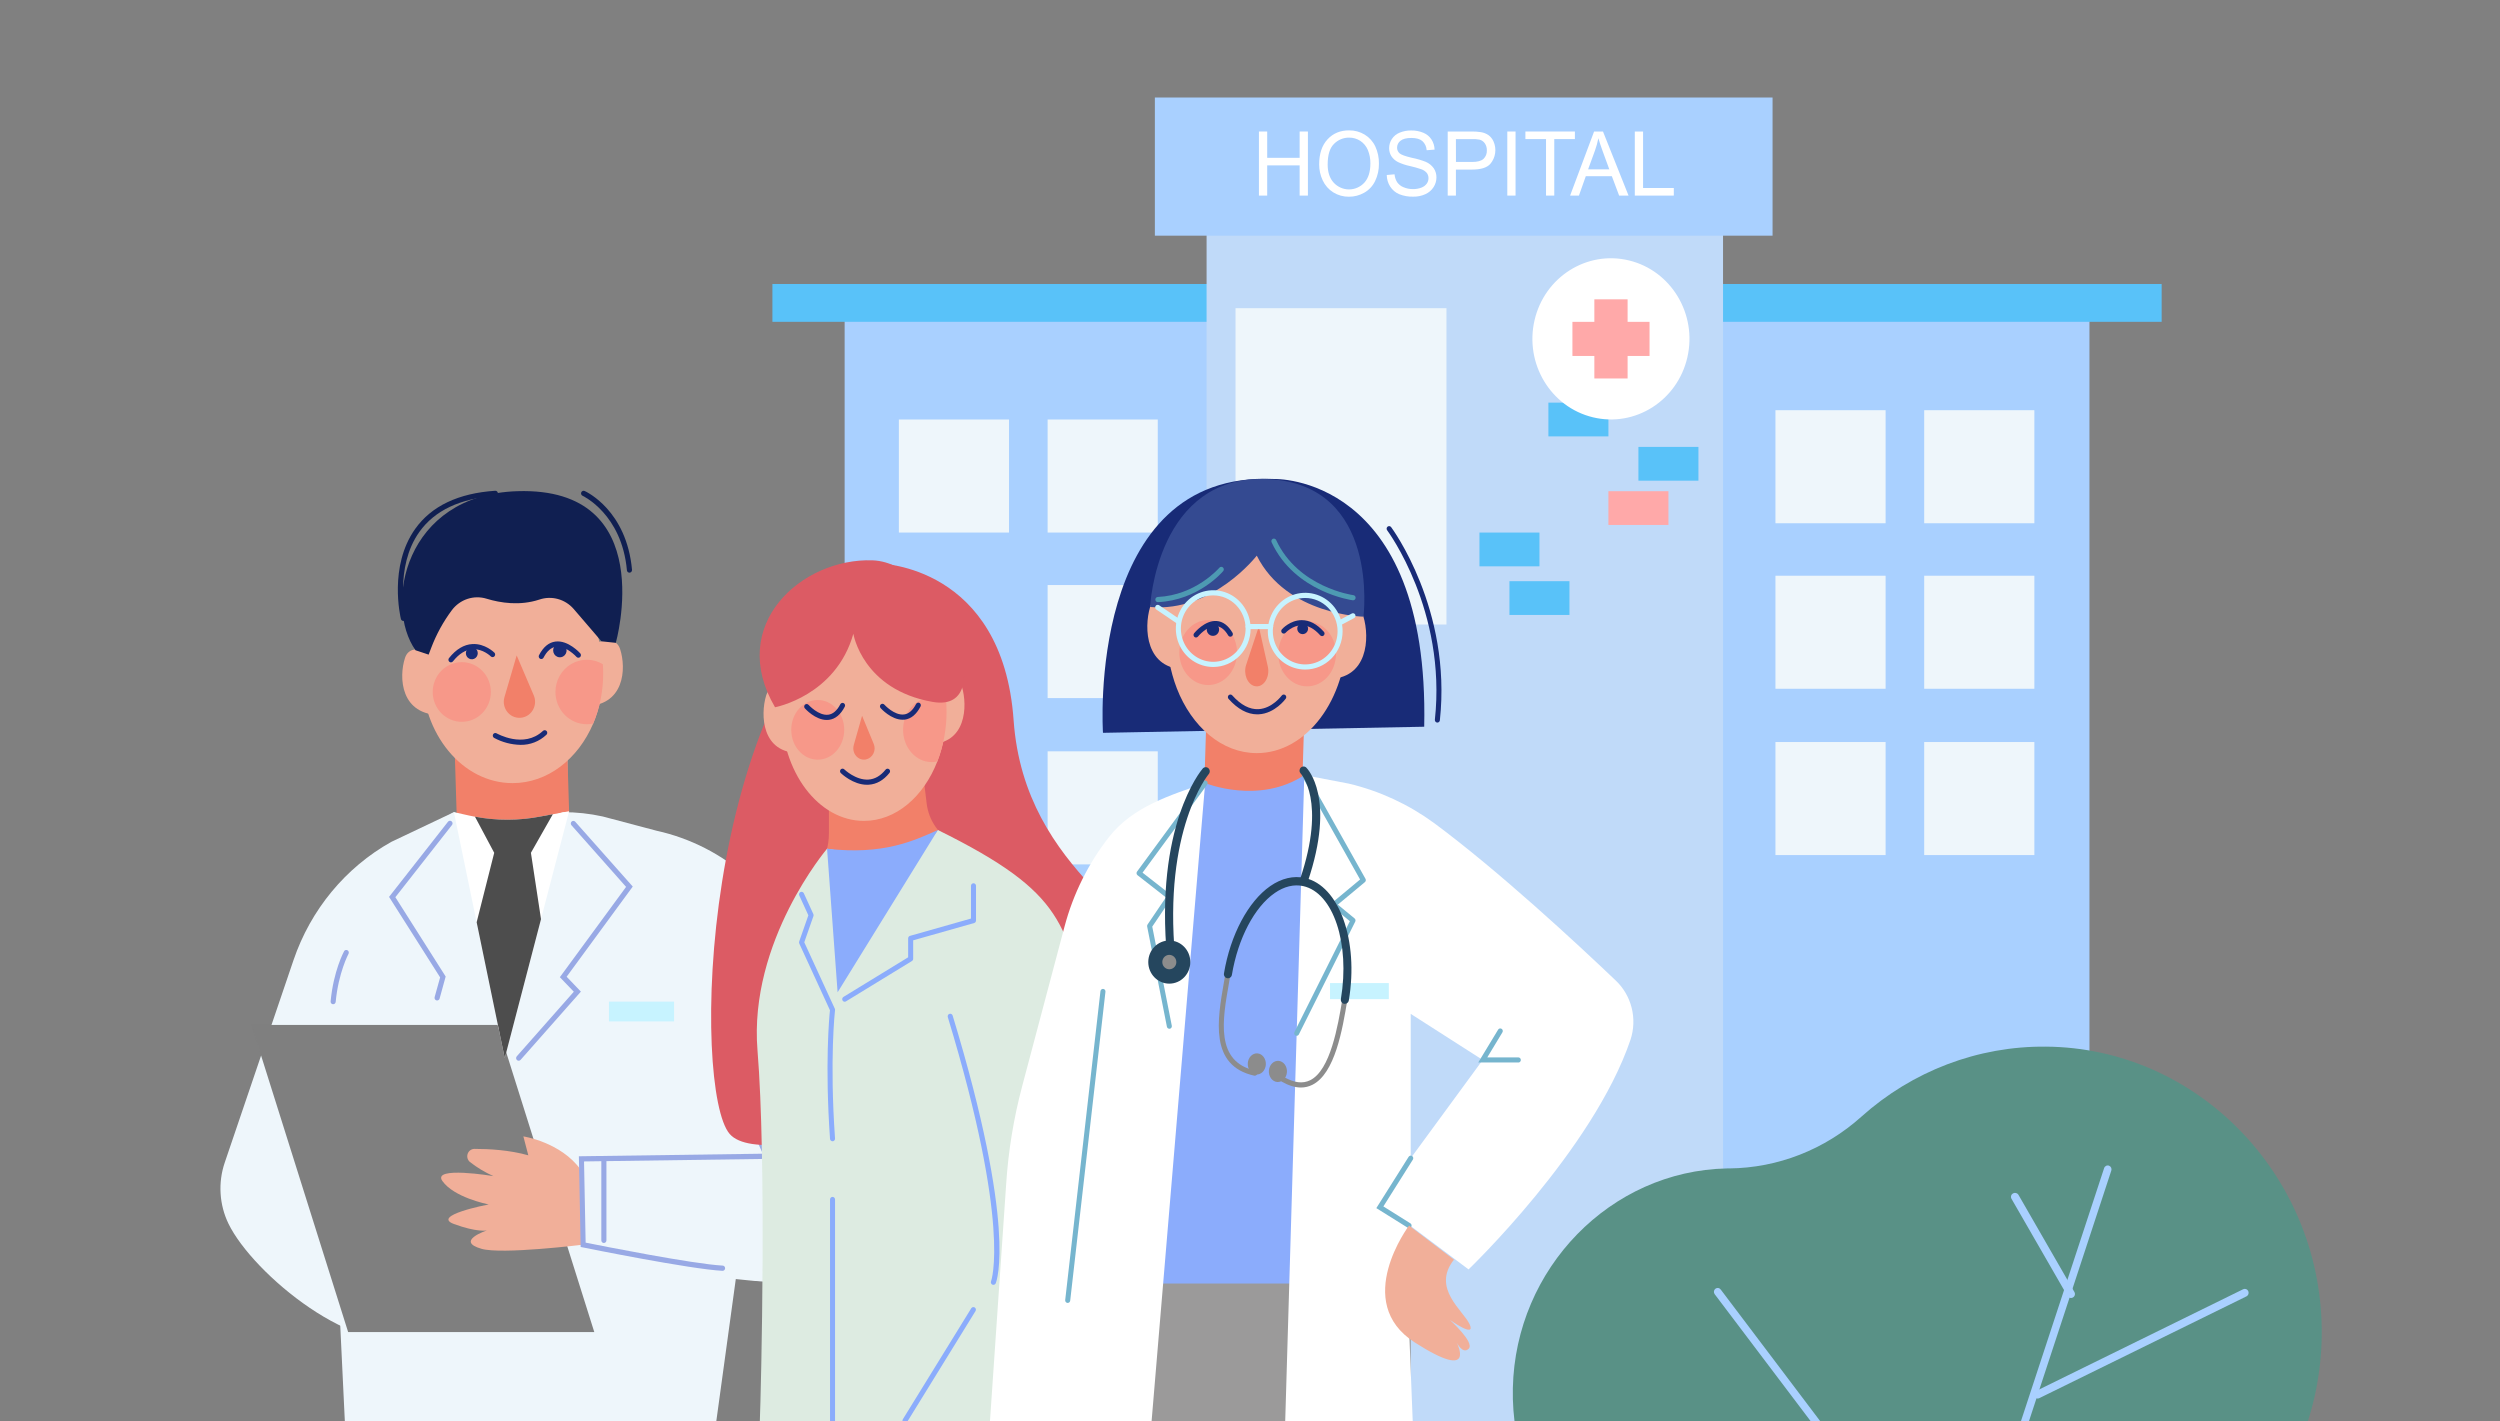 <svg width="547" height="311" viewBox="0 0 547 311" fill="none" xmlns="http://www.w3.org/2000/svg">
<rect x="0" y="0" width="547" height="311" fill="#808080" stroke="none"/>
<g clip-path="url(#clip0_835_145780)">
<path d="M202.929 246.359H247.438V184.572H202.929V246.359Z" fill="#FF7B7B"/>
<path d="M291.821 223.307H315.922V198.572H291.821V223.307Z" fill="#FFD9D9"/>
<path d="M324.367 223.307H348.469V198.572H324.367V223.307Z" fill="#FFD9D9"/>
<path d="M100.024 225.342H124.125V200.607H100.024V225.342Z" fill="#FFD9D9"/>
<path d="M132.563 225.342H156.664V200.607H132.563V225.342Z" fill="#FFD9D9"/>
<path d="M100.024 189.126H124.125V164.391H100.024V189.126Z" fill="#FFD9D9"/>
<path d="M100.024 152.741H124.125V128.007H100.024V152.741Z" fill="#FFD9D9"/>
<path d="M259.173 178.159H272.305V170.771H259.173V178.159Z" fill="#FFA9A9"/>
<path d="M333.589 215.621H309.333C309.257 215.627 309.18 215.616 309.107 215.59C309.035 215.563 308.969 215.522 308.912 215.468C308.856 215.414 308.811 215.349 308.781 215.277C308.75 215.205 308.734 215.127 308.734 215.048C308.734 214.969 308.75 214.891 308.781 214.819C308.811 214.746 308.856 214.681 308.912 214.627C308.969 214.574 309.035 214.532 309.107 214.506C309.18 214.479 309.257 214.469 309.333 214.474H333.589C333.665 214.469 333.742 214.479 333.815 214.506C333.887 214.532 333.953 214.574 334.009 214.627C334.066 214.681 334.11 214.746 334.141 214.819C334.172 214.891 334.187 214.969 334.187 215.048C334.187 215.127 334.172 215.205 334.141 215.277C334.11 215.349 334.066 215.414 334.009 215.468C333.953 215.522 333.887 215.563 333.815 215.59C333.742 215.616 333.665 215.627 333.589 215.621Z" fill="#FFD9D9"/>
<path d="M169 332.209L461.859 332.209V244.204L169 244.204V332.209Z" fill="#A9D0FF"/>
<path d="M184.805 246.359L457.172 246.359V64.782L184.805 64.782V246.359Z" fill="#A9D0FF"/>
<path d="M169.002 70.413L472.969 70.413V62.136L169.002 62.136V70.413Z" fill="#59C2F9"/>
<path d="M264 332H377L377 40H264V332Z" fill="#C0DAF9"/>
<path d="M388.469 187.09H412.57V162.355H388.469V187.09Z" fill="#EEF6FB"/>
<path d="M421.016 187.09H445.117V162.355H421.016V187.09Z" fill="#EEF6FB"/>
<path d="M388.469 150.702H412.57V125.967H388.469V150.702Z" fill="#EEF6FB"/>
<path d="M421.016 150.702H445.117V125.967H421.016V150.702Z" fill="#EEF6FB"/>
<path d="M388.469 114.486H412.57V89.752H388.469V114.486Z" fill="#EEF6FB"/>
<path d="M421.016 114.486H445.117V89.752H421.016V114.486Z" fill="#EEF6FB"/>
<path d="M229.219 189.126H253.32V164.391H229.219V189.126Z" fill="#EEF6FB"/>
<path d="M229.219 152.741H253.32V128.007H229.219V152.741Z" fill="#EEF6FB"/>
<path d="M196.672 116.521H220.773V91.787H196.672V116.521Z" fill="#EEF6FB"/>
<path d="M229.219 116.521H253.32V91.787H229.219V116.521Z" fill="#EEF6FB"/>
<path d="M252.684 51.565L387.836 51.565V21.336L252.684 21.336V51.565Z" fill="#A9D0FF"/>
<path d="M358.486 105.171H371.617V97.783H358.486V105.171Z" fill="#59C2F9"/>
<path d="M351.923 114.862H365.055V107.474H351.923V114.862Z" fill="#FFA9A9"/>
<path d="M338.79 95.482H351.922V88.094H338.79V95.482Z" fill="#59C2F9"/>
<path d="M369.195 78.194C371.374 68.716 365.655 59.219 356.42 56.982C347.185 54.745 337.931 60.615 335.751 70.093C333.572 79.571 339.291 89.067 348.526 91.304C357.761 93.541 367.015 87.671 369.195 78.194Z" fill="white"/>
<path d="M344.047 70.419H348.845V65.494H356.119V70.419H360.92V77.883H356.119V82.811H348.845V77.883H344.047V70.419Z" fill="#FFA9A9"/>
<path d="M323.704 123.913H336.836V116.525H323.704V123.913Z" fill="#59C2F9"/>
<path d="M330.267 134.553H343.398V127.164H330.267V134.553Z" fill="#59C2F9"/>
<path d="M275.453 42.795V28.773H277.262V34.532H284.362V28.773H286.171V42.795H284.362V36.186H277.262V42.795H275.453Z" fill="white"/>
<path d="M288.633 35.957C288.633 33.63 289.242 31.807 290.46 30.49C291.678 29.173 293.254 28.518 295.187 28.525C296.386 28.508 297.566 28.83 298.599 29.454C299.603 30.063 300.408 30.963 300.915 32.041C301.461 33.215 301.733 34.503 301.711 35.804C301.734 37.127 301.446 38.435 300.872 39.62C300.35 40.702 299.515 41.593 298.482 42.17C297.467 42.747 296.325 43.047 295.165 43.043C293.95 43.063 292.754 42.731 291.713 42.086C290.715 41.464 289.915 40.557 289.411 39.475C288.892 38.379 288.626 37.175 288.633 35.957ZM290.492 35.984C290.492 37.674 290.934 39.005 291.82 39.977C292.252 40.441 292.771 40.81 293.346 41.062C293.921 41.315 294.54 41.445 295.165 41.445C295.791 41.445 296.41 41.315 296.985 41.062C297.56 40.81 298.079 40.441 298.511 39.977C299.397 38.996 299.839 37.602 299.839 35.796C299.862 34.767 299.67 33.745 299.276 32.798C298.931 31.984 298.357 31.294 297.627 30.817C296.897 30.347 296.051 30.103 295.189 30.114C294.578 30.105 293.972 30.222 293.405 30.456C292.838 30.689 292.321 31.037 291.886 31.477C290.958 32.38 290.495 33.886 290.497 35.995L290.492 35.984Z" fill="white"/>
<path d="M303.422 38.29L305.127 38.138C305.176 38.752 305.371 39.345 305.692 39.865C306.038 40.357 306.515 40.735 307.065 40.956C307.729 41.242 308.443 41.384 309.163 41.373C309.786 41.384 310.405 41.277 310.99 41.056C311.457 40.892 311.867 40.59 312.169 40.19C312.42 39.843 312.555 39.422 312.554 38.991C312.562 38.574 312.431 38.167 312.182 37.838C311.852 37.457 311.427 37.174 310.953 37.02C310.154 36.749 309.342 36.521 308.52 36.336C307.611 36.147 306.726 35.854 305.881 35.461C305.291 35.166 304.788 34.715 304.423 34.156C304.103 33.634 303.936 33.029 303.942 32.412C303.942 31.704 304.147 31.012 304.532 30.425C304.949 29.789 305.547 29.3 306.245 29.024C307.041 28.697 307.893 28.535 308.751 28.547C309.668 28.528 310.58 28.699 311.431 29.049C312.158 29.344 312.78 29.859 313.215 30.526C313.634 31.185 313.867 31.95 313.887 32.736L312.153 32.87C312.134 32.487 312.041 32.112 311.878 31.767C311.716 31.422 311.488 31.114 311.208 30.861C310.677 30.409 309.88 30.183 308.818 30.183C307.726 30.183 306.929 30.388 306.428 30.798C306.198 30.969 306.01 31.192 305.88 31.451C305.75 31.709 305.681 31.995 305.679 32.286C305.672 32.521 305.717 32.754 305.809 32.969C305.9 33.184 306.038 33.375 306.21 33.529C306.564 33.856 307.472 34.19 308.935 34.529C309.967 34.733 310.98 35.028 311.962 35.412C312.667 35.712 313.276 36.208 313.723 36.843C314.106 37.432 314.305 38.127 314.293 38.835C314.291 39.586 314.073 40.32 313.667 40.945C313.228 41.626 312.605 42.161 311.874 42.484C311.045 42.861 310.146 43.047 309.24 43.029C308.179 43.064 307.123 42.879 306.133 42.484C305.329 42.142 304.644 41.56 304.165 40.814C303.689 40.062 303.431 39.187 303.422 38.29Z" fill="white"/>
<path d="M316.758 42.795V28.773H321.909C322.605 28.758 323.301 28.804 323.989 28.91C324.591 28.997 325.167 29.22 325.675 29.564C326.15 29.912 326.528 30.382 326.772 30.926C327.136 31.73 327.264 32.625 327.14 33.502C327.017 34.379 326.647 35.2 326.076 35.864C325.338 36.691 324.002 37.104 322.069 37.104H318.553V42.803L316.758 42.795ZM318.564 35.437H322.098C323.264 35.437 324.095 35.213 324.586 34.766C324.836 34.527 325.032 34.234 325.159 33.909C325.286 33.583 325.342 33.233 325.322 32.883C325.337 32.346 325.186 31.818 324.889 31.376C324.614 30.974 324.21 30.684 323.747 30.558C323.191 30.455 322.626 30.414 322.061 30.436H318.553L318.564 35.437Z" fill="white"/>
<path d="M329.797 42.795V28.773H331.603V42.795H329.797Z" fill="white"/>
<path d="M338.272 42.795V30.43H333.758V28.773H344.587V30.43H340.073V42.795H338.272Z" fill="white"/>
<path d="M343.539 42.795L348.786 28.773H350.733L356.325 42.795H354.265L352.671 38.549H346.973L345.472 42.795H343.539ZM347.48 37.047H352.114L350.69 33.156C350.258 31.975 349.935 31.005 349.721 30.248C349.544 31.159 349.298 32.055 348.985 32.927L347.48 37.047Z" fill="white"/>
<path d="M357.695 42.795V28.773H359.504V41.135H366.23V42.79L357.695 42.795Z" fill="white"/>
<path d="M377.847 255.652H378.362C388.99 255.543 399.231 251.538 407.241 244.358C418.432 234.319 432.822 228.855 447.677 229.003C480.578 229.274 507.534 256.803 507.994 290.608C508.113 299.54 506.369 308.394 502.879 316.575C499.388 324.755 494.233 332.073 487.76 338.034C481.286 343.996 473.645 348.463 465.351 351.136C457.057 353.808 448.301 354.624 439.674 353.527V354H378.865C372.487 354.002 366.172 352.693 360.293 350.151C354.414 347.609 349.089 343.885 344.63 339.197C340.172 334.51 336.671 328.954 334.332 322.856C331.994 316.758 330.865 310.241 331.013 303.688C331.583 277.52 352.381 256.177 377.847 255.652Z" fill="#599186"/>
<path d="M429.467 355L375.172 283.169C375.038 282.991 374.979 282.766 375.007 282.543C375.035 282.321 375.148 282.118 375.322 281.981C375.496 281.844 375.716 281.783 375.933 281.812C376.151 281.84 376.348 281.956 376.483 282.134L428.873 351.456L460.383 255.58C460.453 255.366 460.603 255.19 460.8 255.089C460.997 254.989 461.225 254.972 461.434 255.044C461.642 255.116 461.815 255.269 461.913 255.471C462.011 255.672 462.027 255.906 461.957 256.119L429.467 355Z" fill="#A9D0FF"/>
<path d="M445.832 306C445.675 306.001 445.52 305.955 445.387 305.868C445.254 305.781 445.147 305.656 445.081 305.508C444.986 305.301 444.974 305.063 445.048 304.847C445.123 304.631 445.276 304.454 445.476 304.356L490.83 282.073C491.029 281.983 491.253 281.976 491.457 282.055C491.66 282.133 491.826 282.291 491.919 282.494C492.012 282.697 492.025 282.93 491.956 283.143C491.886 283.356 491.739 283.532 491.546 283.635L446.192 305.918C446.08 305.973 445.957 306.001 445.832 306Z" fill="#A9D0FF"/>
<path d="M453.122 284C452.967 284 452.814 283.959 452.68 283.882C452.546 283.805 452.435 283.693 452.359 283.56L440.103 262.275C439.995 262.075 439.971 261.842 440.035 261.625C440.099 261.408 440.247 261.224 440.446 261.113C440.646 261.001 440.881 260.971 441.103 261.028C441.325 261.086 441.515 261.226 441.634 261.42L453.886 282.705C453.961 282.836 454.001 282.986 454 283.137C453.999 283.289 453.958 283.437 453.881 283.568C453.804 283.699 453.693 283.808 453.56 283.884C453.427 283.959 453.276 284 453.122 284Z" fill="#A9D0FF"/>
<path d="M270.334 136.646H316.484V67.431H270.334V136.646Z" fill="#EEF6FB"/>
<path d="M99.316 177.696L85.596 184.212C75.586 189.823 67.965 199.05 64.211 210.103L49.178 254.358C48.437 256.534 48.127 258.839 48.267 261.139C48.407 263.439 48.994 265.687 49.993 267.75C55.304 278.682 78.195 297.701 91.655 292.39L99.316 177.696Z" fill="#EEF6FB"/>
<path d="M123.626 148.511L124.609 180.367C124.609 180.367 114.916 188.894 100.069 183.092L99.312 158.477L123.626 148.511Z" fill="#F28069"/>
<path d="M131.88 178.647L143.635 181.759C151.035 183.389 157.915 186.907 163.639 191.989C169.362 197.071 173.745 203.552 176.38 210.833C184.081 232.212 199.935 261.866 198.169 275.117C197.207 279.068 182.767 282.379 160.992 279.859L156.544 312.289H75.514L71.894 236.799C71.268 227.996 72.463 217.954 75.793 208.372C80.004 196.261 87.631 184.891 99.31 177.704L110.428 181.986L123.233 177.704C126.14 177.702 129.038 178.018 131.88 178.647Z" fill="#EEF6FB"/>
<path d="M72.894 219.725H72.841C72.768 219.719 72.696 219.697 72.631 219.662C72.566 219.626 72.509 219.578 72.462 219.52C72.415 219.461 72.38 219.394 72.359 219.322C72.338 219.25 72.331 219.174 72.339 219.099C72.955 212.479 75.21 208.266 75.305 208.088C75.385 207.974 75.502 207.894 75.635 207.862C75.769 207.831 75.909 207.85 76.029 207.917C76.149 207.984 76.241 208.094 76.288 208.226C76.334 208.358 76.332 208.503 76.282 208.633C76.261 208.674 74.046 212.828 73.452 219.194C73.441 219.338 73.378 219.473 73.274 219.572C73.171 219.67 73.035 219.725 72.894 219.725Z" fill="#98A9E5"/>
<path d="M76.172 291.452H130.028L108.872 224.252H55.016L76.172 291.452Z" fill="#7F7F7F"/>
<path d="M127.041 255.917L127.412 272.351C127.412 272.351 109.838 274.517 105.372 273.245C99.453 271.56 106.516 269.222 106.516 269.222C106.516 269.222 104.392 269.68 99.309 267.808C94.333 265.965 106.498 263.611 106.92 263.535C106.389 263.412 99.365 261.981 96.805 258.425C94.383 255.062 107.958 257.334 107.958 257.334C106.134 256.521 104.412 255.486 102.828 254.252C102.573 254.044 102.387 253.759 102.297 253.437C102.206 253.116 102.216 252.774 102.323 252.458C102.431 252.142 102.632 251.868 102.898 251.675C103.164 251.481 103.482 251.377 103.808 251.377C107.037 251.377 111.479 251.622 115.595 252.783L114.512 248.644C114.512 248.644 122.72 249.892 127.041 255.917Z" fill="#F1AF99"/>
<path d="M158.137 278.06H158.108C151.026 277.695 128.449 273.122 127.49 272.926L127.049 272.838L126.656 252.993L166.895 252.429L156.847 229.869C156.796 229.732 156.798 229.581 156.852 229.446C156.906 229.311 157.008 229.203 157.138 229.142C157.267 229.081 157.414 229.073 157.549 229.12C157.684 229.166 157.796 229.264 157.864 229.392L168.616 253.552L127.787 254.124L128.138 271.89C131.396 272.544 151.69 276.58 158.145 276.913C158.287 276.926 158.419 276.993 158.513 277.102C158.608 277.211 158.659 277.353 158.656 277.499C158.652 277.645 158.595 277.784 158.495 277.889C158.395 277.993 158.261 278.054 158.119 278.06H158.137Z" fill="#98A9E5"/>
<path d="M132.128 271.966C132.055 271.966 131.982 271.951 131.914 271.922C131.846 271.893 131.785 271.851 131.733 271.797C131.681 271.744 131.64 271.681 131.612 271.611C131.584 271.541 131.57 271.466 131.57 271.391V253.489C131.58 253.343 131.643 253.207 131.747 253.108C131.851 253.008 131.987 252.953 132.129 252.953C132.271 252.953 132.408 253.008 132.512 253.108C132.615 253.207 132.679 253.343 132.688 253.489V271.399C132.687 271.55 132.627 271.695 132.522 271.801C132.417 271.907 132.275 271.967 132.128 271.966Z" fill="#98A9E5"/>
<path d="M124.524 177.497L118.371 201.109L110.436 231.523L104.289 201.788L99.312 177.696L102.65 178.443C103.075 178.538 103.498 178.625 103.92 178.702C108.661 179.595 113.523 179.582 118.259 178.663L120.96 178.162L124.524 177.497Z" fill="white"/>
<path d="M116.164 186.594L118.373 201.109L110.438 231.523L104.291 201.788L108.133 186.594L103.922 178.691C108.663 179.585 113.525 179.572 118.262 178.653L120.962 178.151L116.164 186.594Z" fill="#4D4D4D"/>
<path d="M113.485 232.087C113.346 232.087 113.212 232.035 113.108 231.94C113.052 231.889 113.008 231.828 112.976 231.759C112.944 231.69 112.926 231.616 112.922 231.539C112.919 231.463 112.93 231.387 112.956 231.316C112.981 231.244 113.02 231.179 113.07 231.123L125.551 216.989L122.497 213.809L136.986 194.051L125.036 180.566C124.987 180.51 124.949 180.445 124.924 180.374C124.899 180.304 124.888 180.229 124.891 180.153C124.898 180.002 124.964 179.859 125.073 179.757C125.183 179.654 125.327 179.601 125.475 179.608C125.623 179.615 125.762 179.682 125.862 179.795L138.446 193.98L123.982 213.708L127.099 216.962L113.899 231.905C113.846 231.963 113.782 232.01 113.711 232.041C113.639 232.072 113.562 232.088 113.485 232.087Z" fill="#98A9E5"/>
<path d="M95.635 218.902C95.583 218.902 95.532 218.894 95.481 218.88C95.339 218.838 95.219 218.74 95.146 218.608C95.074 218.475 95.056 218.318 95.096 218.172L96.299 213.852L85.125 196.239L97.999 179.822C98.043 179.757 98.099 179.702 98.165 179.661C98.23 179.62 98.303 179.593 98.379 179.582C98.455 179.571 98.532 179.576 98.606 179.597C98.68 179.618 98.749 179.654 98.809 179.703C98.869 179.753 98.918 179.814 98.954 179.884C98.99 179.954 99.011 180.03 99.017 180.109C99.022 180.187 99.012 180.266 98.987 180.341C98.962 180.415 98.922 180.483 98.87 180.541L86.506 196.31L97.513 213.664L96.185 218.485C96.152 218.607 96.079 218.715 95.98 218.79C95.88 218.866 95.759 218.905 95.635 218.902Z" fill="#98A9E5"/>
<path d="M133.243 223.483H147.492V219.153H133.243V223.483Z" fill="#C7F3FF"/>
<path d="M96.612 143.938C96.612 143.938 90.013 139.736 88.621 143.938C87.23 148.14 87.559 156.559 96.612 156.455V143.938Z" fill="#F1AF99"/>
<path d="M127.68 142.003C127.68 142.003 134.281 137.801 135.673 142.003C137.064 146.206 136.735 154.624 127.68 154.523V142.003Z" fill="#F1AF99"/>
<path d="M92.312 147.328C92.312 160.595 101.195 171.346 112.149 171.346C119.834 171.346 126.489 166.059 129.79 158.322C131.252 154.852 132 151.109 131.986 147.328C131.986 146.658 131.959 145.993 131.914 145.336C131.083 133.002 122.556 123.311 112.149 123.311C101.19 123.311 92.312 134.067 92.312 147.328Z" fill="#F1AF99"/>
<path d="M113.048 143.404L116.787 152.142C116.994 152.626 117.092 153.153 117.073 153.682C117.053 154.211 116.918 154.729 116.676 155.197C116.434 155.664 116.092 156.07 115.676 156.383C115.26 156.696 114.78 156.908 114.273 157.003C113.696 157.114 113.101 157.071 112.546 156.877C111.991 156.684 111.493 156.347 111.101 155.899C110.709 155.451 110.436 154.907 110.309 154.32C110.181 153.733 110.203 153.121 110.372 152.545L113.048 143.404Z" fill="#F28069"/>
<path d="M118.433 144.197C118.337 144.197 118.242 144.171 118.159 144.122C118.075 144.073 118.005 144.003 117.955 143.919C117.906 143.834 117.878 143.738 117.875 143.639C117.872 143.54 117.894 143.443 117.939 143.355C118.866 141.565 120.064 140.562 121.524 140.374C124.31 140.011 126.878 142.856 126.986 142.979C127.076 143.093 127.119 143.238 127.108 143.383C127.097 143.529 127.033 143.665 126.927 143.764C126.822 143.863 126.684 143.916 126.542 143.914C126.399 143.912 126.263 143.855 126.161 143.753C126.139 143.728 123.871 141.224 121.662 141.513C120.6 141.652 119.673 142.453 118.927 143.892C118.879 143.984 118.808 144.061 118.721 144.114C118.634 144.168 118.535 144.197 118.433 144.197Z" fill="#182B77"/>
<path d="M98.675 144.928C98.57 144.927 98.466 144.896 98.377 144.838C98.288 144.78 98.216 144.697 98.171 144.599C98.126 144.501 98.109 144.392 98.121 144.284C98.134 144.176 98.176 144.074 98.243 143.99C99.785 142.053 101.509 141.02 103.365 140.919C106.124 140.763 108.121 142.753 108.203 142.826C108.296 142.936 108.345 143.077 108.341 143.222C108.337 143.366 108.279 143.504 108.18 143.607C108.081 143.711 107.948 143.772 107.807 143.779C107.666 143.785 107.528 143.737 107.42 143.644C107.401 143.625 105.675 141.916 103.413 142.05C101.889 142.137 100.441 143.031 99.108 144.704C99.057 144.772 98.992 144.828 98.917 144.867C98.842 144.905 98.759 144.926 98.675 144.928Z" fill="#182B77"/>
<path d="M121.031 142.309C121.031 142.607 121.118 142.899 121.279 143.147C121.441 143.396 121.671 143.589 121.939 143.704C122.208 143.818 122.504 143.848 122.789 143.789C123.075 143.731 123.337 143.587 123.543 143.376C123.748 143.165 123.889 142.896 123.945 142.603C124.002 142.31 123.973 142.007 123.862 141.731C123.75 141.455 123.562 141.219 123.32 141.053C123.078 140.887 122.793 140.799 122.502 140.799C122.309 140.799 122.118 140.838 121.939 140.914C121.761 140.99 121.599 141.101 121.462 141.241C121.326 141.381 121.217 141.548 121.143 141.731C121.069 141.914 121.031 142.11 121.031 142.309Z" fill="#182B77"/>
<path d="M102.318 143.862C102.5 144.048 102.731 144.175 102.983 144.226C103.235 144.277 103.496 144.251 103.733 144.15C103.971 144.049 104.173 143.878 104.316 143.659C104.458 143.44 104.535 143.182 104.535 142.919C104.535 142.655 104.458 142.398 104.316 142.178C104.173 141.959 103.971 141.788 103.733 141.688C103.496 141.587 103.235 141.56 102.983 141.611C102.731 141.663 102.5 141.789 102.318 141.976C102.198 142.099 102.102 142.246 102.037 142.408C101.971 142.57 101.938 142.743 101.938 142.919C101.938 143.094 101.971 143.267 102.037 143.429C102.102 143.591 102.198 143.738 102.318 143.862Z" fill="#182B77"/>
<path d="M121.531 151.406C121.531 152.332 121.708 153.25 122.053 154.107C122.398 154.963 122.904 155.742 123.542 156.397C124.18 157.053 124.938 157.573 125.772 157.928C126.606 158.283 127.501 158.466 128.404 158.467C128.867 158.469 129.329 158.42 129.782 158.322C131.244 154.852 131.992 151.109 131.978 147.329C131.978 146.658 131.951 145.993 131.906 145.336C130.863 144.702 129.674 144.362 128.461 144.352C127.248 144.341 126.054 144.661 125 145.277C123.947 145.894 123.071 146.785 122.461 147.862C121.852 148.938 121.531 150.161 121.531 151.406Z" fill="#F79889"/>
<path d="M106.918 153.905C108.263 150.574 106.721 146.754 103.475 145.374C100.228 143.994 96.506 145.576 95.161 148.908C93.817 152.239 95.358 156.059 98.605 157.439C101.851 158.819 105.573 157.237 106.918 153.905Z" fill="#F79889"/>
<path d="M113.882 162.977C111.866 162.932 109.887 162.409 108.101 161.448C107.973 161.373 107.879 161.248 107.84 161.101C107.801 160.954 107.821 160.798 107.894 160.666C107.968 160.534 108.089 160.438 108.232 160.398C108.375 160.358 108.528 160.378 108.656 160.453C108.715 160.486 114.607 163.863 118.792 159.925C118.846 159.871 118.91 159.829 118.98 159.802C119.049 159.774 119.124 159.761 119.199 159.763C119.274 159.765 119.347 159.783 119.415 159.815C119.484 159.847 119.545 159.893 119.595 159.949C119.646 160.006 119.685 160.072 119.71 160.145C119.735 160.217 119.746 160.294 119.742 160.371C119.737 160.448 119.718 160.523 119.685 160.592C119.652 160.661 119.606 160.722 119.549 160.772C118.006 162.227 115.977 163.017 113.882 162.977Z" fill="#182B77"/>
<path d="M93.785 143.233L94.342 141.766C95.465 138.805 96.99 136.021 98.873 133.498C99.745 132.339 100.941 131.479 102.301 131.034C103.661 130.588 105.12 130.578 106.486 131.004C109.516 131.928 113.757 132.59 118.021 131.184C119.329 130.74 120.734 130.697 122.065 131.061C123.396 131.425 124.594 132.18 125.513 133.233L131.599 140.319L134.74 140.652C134.74 140.652 144.425 106.479 113.194 107.471C88.373 108.259 84.015 132.563 90.917 142.276L93.785 143.233Z" fill="#101F51"/>
<path d="M88.25 135.865C88.127 135.864 88.008 135.82 87.912 135.741C87.816 135.662 87.748 135.552 87.719 135.429C87.605 134.966 85.011 123.923 90.845 115.715C94.393 110.728 100.282 107.92 108.35 107.378C108.423 107.373 108.497 107.383 108.566 107.408C108.635 107.432 108.7 107.47 108.755 107.52C108.81 107.569 108.855 107.63 108.887 107.697C108.92 107.765 108.939 107.838 108.943 107.914C108.948 107.989 108.938 108.064 108.915 108.135C108.891 108.207 108.854 108.273 108.805 108.329C108.757 108.386 108.698 108.432 108.632 108.465C108.566 108.498 108.495 108.518 108.422 108.523C100.702 109.043 95.091 111.69 91.75 116.393C86.219 124.171 88.776 135.045 88.803 135.154C88.821 135.227 88.824 135.303 88.814 135.378C88.803 135.452 88.778 135.524 88.74 135.588C88.702 135.653 88.653 135.709 88.594 135.754C88.535 135.799 88.468 135.831 88.397 135.849C88.349 135.861 88.3 135.866 88.25 135.865Z" fill="#101F51"/>
<path d="M137.727 125.302C137.588 125.302 137.453 125.249 137.35 125.153C137.247 125.057 137.182 124.924 137.169 124.782C136.062 112.494 127.554 108.515 127.469 108.477C127.333 108.416 127.226 108.302 127.172 108.161C127.117 108.019 127.12 107.861 127.179 107.722C127.238 107.582 127.349 107.473 127.487 107.417C127.625 107.361 127.779 107.364 127.915 107.425C128.289 107.594 137.111 111.687 138.285 124.676C138.298 124.827 138.252 124.978 138.157 125.095C138.062 125.212 137.925 125.286 137.777 125.3L137.727 125.302Z" fill="#101F51"/>
<path d="M192.426 123.305C192.426 123.305 219.374 123.626 221.777 157.572C224.18 191.518 253.909 201.515 255.319 215.572C256.729 229.629 245.361 228.206 245.361 228.206C245.361 228.206 241.407 242.835 230.968 239.734C220.529 236.633 167.767 257.487 159.646 248.098C151.526 238.709 152.469 151.727 192.426 123.305Z" fill="#DC5B64"/>
<path d="M181.371 172.549V182.319C181.37 185.137 180.543 187.891 179 190.222L175.383 195.673C175.383 195.673 194.686 193.321 213.006 186.453L208.98 184.545C207.303 183.751 205.851 182.531 204.761 181C203.672 179.469 202.98 177.678 202.753 175.797L200.716 158.9L181.371 172.549Z" fill="#F28069"/>
<path d="M174.904 152.212C174.904 152.212 168.892 148.01 167.623 152.212C166.353 156.415 166.651 164.833 174.904 164.732V152.212Z" fill="#F1AF99"/>
<path d="M203.188 150.277C203.188 150.277 209.2 146.075 210.469 150.277C211.738 154.479 211.441 162.898 203.188 162.797V150.277Z" fill="#F1AF99"/>
<path d="M170.969 155.597C170.969 168.861 179.063 179.612 189.026 179.612C196.026 179.612 202.096 174.325 205.095 166.588C206.437 163.088 207.12 159.358 207.107 155.597C207.107 154.924 207.084 154.262 207.044 153.602C206.284 141.267 198.517 131.579 189.037 131.579C179.063 131.587 170.969 142.339 170.969 155.597Z" fill="#F1AF99"/>
<path d="M188.623 156.61L191.165 162.753C191.309 163.09 191.377 163.456 191.366 163.823C191.355 164.191 191.265 164.552 191.101 164.879C190.937 165.206 190.704 165.492 190.42 165.715C190.135 165.939 189.805 166.094 189.455 166.171C187.747 166.503 186.313 164.808 186.799 163.037L188.623 156.61Z" fill="#F28069"/>
<path d="M197.594 159.685C197.594 163.587 200.395 166.746 203.853 166.746C204.275 166.748 204.695 166.699 205.106 166.602C206.446 163.096 207.126 159.362 207.108 155.597C207.108 154.924 207.084 154.262 207.045 153.602C206.099 152.962 204.991 152.62 203.858 152.618C200.395 152.626 197.594 155.785 197.594 159.685Z" fill="#F79889"/>
<path d="M178.919 166.215C182.119 166.215 184.714 163.291 184.714 159.685C184.714 156.079 182.119 153.155 178.919 153.155C175.719 153.155 173.125 156.079 173.125 159.685C173.125 163.291 175.719 166.215 178.919 166.215Z" fill="#F79889"/>
<path d="M166.216 312.096C166.216 312.096 171.713 326.336 193.39 332.144C193.39 332.144 190.506 344.372 208.959 328.677C209.334 328.74 209.719 328.8 210.106 328.851C210.802 328.94 211.522 329.007 212.265 329.05C212.265 329.05 240.044 299.219 242.323 291.003C244.601 282.786 245.913 249.273 238.794 223.863C232.76 202.333 233.732 195.686 205.21 181.604C205.21 181.604 203.117 185.087 198.016 186.186C193.35 187.189 193.35 188.055 180.962 185.701C180.962 185.701 163.786 205.917 165.741 229.831C167.695 253.745 166.596 302.051 166.216 312.096Z" fill="#DDEBE1"/>
<path d="M217.351 281.123C217.26 281.123 217.171 281.1 217.092 281.056C217.012 281.012 216.944 280.949 216.894 280.872C216.844 280.795 216.813 280.707 216.804 280.614C216.796 280.522 216.809 280.429 216.843 280.344C216.891 280.218 221.259 268.208 207.376 222.54C207.355 222.469 207.347 222.394 207.354 222.319C207.361 222.244 207.382 222.172 207.416 222.105C207.45 222.039 207.496 221.98 207.552 221.933C207.608 221.885 207.673 221.849 207.743 221.826C207.813 221.804 207.886 221.796 207.959 221.803C208.031 221.81 208.102 221.832 208.167 221.867C208.231 221.901 208.289 221.949 208.335 222.007C208.382 222.064 208.417 222.131 208.439 222.202C222.513 268.491 218.068 280.297 217.871 280.777C217.827 280.881 217.755 280.969 217.662 281.031C217.569 281.093 217.461 281.125 217.351 281.123Z" fill="#8BACFC"/>
<path d="M180.894 157.53C178.395 157.53 176.196 155.096 176.098 154.984C176.049 154.93 176.011 154.866 175.986 154.796C175.962 154.726 175.951 154.652 175.954 154.578C175.957 154.504 175.974 154.432 176.004 154.365C176.035 154.297 176.078 154.237 176.131 154.187C176.184 154.137 176.247 154.098 176.314 154.073C176.382 154.047 176.454 154.036 176.526 154.039C176.598 154.042 176.669 154.06 176.735 154.091C176.8 154.122 176.859 154.166 176.908 154.221C176.932 154.246 179.12 156.655 181.239 156.377C182.264 156.243 183.148 155.472 183.865 154.087C183.934 153.955 184.051 153.856 184.191 153.813C184.26 153.791 184.332 153.784 184.404 153.791C184.476 153.798 184.546 153.82 184.61 153.854C184.674 153.889 184.73 153.937 184.776 153.994C184.822 154.051 184.857 154.117 184.878 154.188C184.899 154.259 184.906 154.334 184.899 154.408C184.892 154.482 184.871 154.553 184.837 154.619C183.942 156.347 182.776 157.317 181.385 157.5C181.222 157.519 181.058 157.529 180.894 157.53Z" fill="#182B77"/>
<path d="M197.471 157.474C194.973 157.474 192.774 155.038 192.676 154.929C192.627 154.874 192.589 154.81 192.564 154.74C192.54 154.67 192.529 154.596 192.532 154.522C192.535 154.448 192.552 154.375 192.583 154.308C192.614 154.241 192.657 154.18 192.71 154.13C192.764 154.08 192.826 154.041 192.894 154.016C192.962 153.991 193.034 153.979 193.106 153.983C193.179 153.986 193.25 154.004 193.315 154.035C193.381 154.067 193.439 154.111 193.488 154.166C193.509 154.19 195.69 156.599 197.817 156.321C198.842 156.188 199.726 155.417 200.443 154.032C200.513 153.9 200.632 153.802 200.773 153.759C200.914 153.717 201.066 153.734 201.195 153.806C201.323 153.878 201.419 154 201.46 154.145C201.502 154.289 201.485 154.445 201.415 154.577C200.52 156.305 199.354 157.275 197.963 157.458C197.799 157.473 197.635 157.479 197.471 157.474Z" fill="#182B77"/>
<path d="M198.002 311.409C197.898 311.41 197.797 311.38 197.71 311.322C197.587 311.242 197.499 311.115 197.467 310.969C197.435 310.823 197.46 310.67 197.537 310.543L212.527 286.225C212.61 286.107 212.732 286.026 212.871 285.999C213.009 285.971 213.153 285.999 213.272 286.076C213.391 286.153 213.477 286.275 213.512 286.415C213.547 286.555 213.528 286.704 213.46 286.83L198.469 311.145C198.419 311.226 198.351 311.293 198.269 311.339C198.187 311.385 198.095 311.409 198.002 311.409Z" fill="#8BACFC"/>
<path d="M180.961 185.701L183.266 217.118L205.208 181.604C200.11 183.883 193.349 187.148 180.961 185.701Z" fill="#8BACFC"/>
<path d="M184.825 219.18C184.73 219.181 184.636 219.157 184.553 219.109C184.47 219.061 184.401 218.992 184.352 218.908C184.277 218.779 184.254 218.625 184.29 218.479C184.325 218.334 184.415 218.209 184.54 218.131L198.702 209.459V205.311C198.702 205.188 198.741 205.067 198.814 204.969C198.887 204.87 198.99 204.799 199.106 204.766L212.45 200.978V193.783C212.459 193.64 212.522 193.506 212.624 193.408C212.726 193.31 212.861 193.256 213.001 193.256C213.141 193.256 213.275 193.31 213.378 193.408C213.48 193.506 213.542 193.64 213.552 193.783V201.414C213.552 201.538 213.512 201.658 213.439 201.756C213.366 201.855 213.264 201.926 213.148 201.959L199.804 205.742V209.781C199.805 209.878 199.78 209.974 199.734 210.059C199.687 210.144 199.62 210.216 199.539 210.266L185.106 219.096C185.022 219.15 184.924 219.179 184.825 219.18Z" fill="#8BACFC"/>
<path d="M182.157 249.709C182.018 249.71 181.884 249.656 181.782 249.559C181.68 249.462 181.618 249.328 181.608 249.186C180.463 232.878 181.446 222.454 181.594 221.039L174.881 206.44C174.85 206.373 174.832 206.301 174.829 206.227C174.825 206.153 174.836 206.079 174.86 206.009L176.87 200.27L174.881 195.931C174.819 195.796 174.812 195.64 174.861 195.499C174.91 195.358 175.012 195.243 175.144 195.179C175.276 195.115 175.428 195.108 175.565 195.158C175.703 195.209 175.815 195.313 175.877 195.449L177.964 200.006C177.995 200.073 178.012 200.145 178.016 200.219C178.019 200.293 178.008 200.367 177.983 200.436L175.975 206.173L182.657 220.704C182.7 220.8 182.716 220.907 182.704 221.012C182.691 221.118 181.488 231.744 182.704 249.107C182.714 249.256 182.666 249.404 182.57 249.517C182.475 249.63 182.34 249.7 182.195 249.712L182.157 249.709Z" fill="#8BACFC"/>
<path d="M169.577 154.747C169.577 154.747 182.891 152.27 186.713 138.668C186.713 138.668 188.699 150.904 204.085 153.581C219.471 156.257 206.331 123.123 190.895 122.6C175.459 122.076 158.971 136.667 169.577 154.747Z" fill="#DC5B64"/>
<path d="M189.722 171.709C186.626 171.709 184.09 169.256 183.981 169.161C183.926 169.111 183.881 169.05 183.85 168.981C183.818 168.913 183.8 168.839 183.797 168.763C183.794 168.688 183.806 168.612 183.832 168.542C183.858 168.471 183.897 168.406 183.948 168.351C183.999 168.297 184.06 168.253 184.127 168.223C184.195 168.192 184.268 168.177 184.341 168.176C184.415 168.175 184.488 168.19 184.556 168.218C184.624 168.247 184.686 168.29 184.738 168.343C184.761 168.368 187.25 170.75 190.022 170.57C191.421 170.48 192.677 169.752 193.772 168.39C193.818 168.332 193.874 168.285 193.938 168.25C194.002 168.215 194.072 168.194 194.144 168.187C194.216 168.18 194.289 168.187 194.358 168.209C194.427 168.231 194.491 168.266 194.547 168.313C194.603 168.361 194.649 168.419 194.683 168.484C194.717 168.55 194.738 168.622 194.745 168.695C194.752 168.769 194.744 168.844 194.723 168.915C194.702 168.986 194.667 169.052 194.621 169.109C193.328 170.717 191.801 171.589 190.083 171.695C189.961 171.706 189.841 171.709 189.722 171.709Z" fill="#182B77"/>
<path d="M278.709 104.801C278.709 104.801 312.819 103.607 311.618 159.009L241.33 160.342C241.33 160.342 237.474 102.868 278.709 104.801Z" fill="#182B77"/>
<path d="M264.366 143.764L263.477 172.633C263.477 172.633 271.9 180.351 284.824 175.085L285.512 152.776L264.366 143.764Z" fill="#F28069"/>
<path d="M263.688 171.335C263.688 171.335 275.444 176.154 285.381 169.594V282.543L250.062 280.832L263.688 171.335Z" fill="#8BACFC"/>
<path d="M236.438 280.832H308.668V481.862H272.553L264.586 366.27L236.438 481.862H204.609C204.609 481.862 222.964 338.627 236.438 280.832Z" fill="#9B9A9A"/>
<path d="M242.698 183.084C238.148 188.873 234.818 195.567 232.917 202.744L223.644 237.688C221.794 244.658 220.625 251.801 220.155 259.01L216.039 319.212H228.315L217.388 390.012H245.332L263.689 171.335C255.914 174.025 247.852 176.532 242.698 183.084ZM353.493 214.509C344.995 206.404 327.92 190.565 313.841 180.13C308.208 175.994 301.833 173.044 295.083 171.452L285.382 169.594L278.706 395.492H312.431L307.917 280.832H308.684V268.276L321.316 277.749C321.316 277.749 348.559 251.657 356.751 227.503C357.497 225.247 357.586 222.816 357.007 220.508C356.429 218.201 355.207 216.116 353.493 214.509ZM308.665 253.415V221.835L324.418 231.918L308.665 253.415Z" fill="white"/>
<path d="M308.3 268.71C308.199 268.71 308.1 268.682 308.013 268.628L301.141 264.336L308.21 253.111C308.249 253.048 308.3 252.995 308.359 252.952C308.419 252.91 308.485 252.881 308.556 252.865C308.627 252.85 308.7 252.848 308.771 252.862C308.842 252.875 308.91 252.903 308.97 252.943C309.031 252.983 309.083 253.035 309.124 253.096C309.165 253.157 309.194 253.226 309.21 253.299C309.225 253.371 309.226 253.446 309.213 253.519C309.2 253.592 309.173 253.662 309.134 253.724L302.683 263.965L308.589 267.664C308.692 267.728 308.772 267.824 308.816 267.939C308.86 268.054 308.866 268.18 308.833 268.299C308.801 268.417 308.731 268.522 308.636 268.596C308.54 268.671 308.423 268.711 308.302 268.71H308.3Z" fill="#76B5CE"/>
<path d="M308.3 268.151C308.3 268.151 295.729 284.868 309.538 293.72C323.346 302.572 318.713 293.72 318.713 293.72C318.713 293.72 320.04 296.445 321.368 295.083C322.696 293.72 317.223 288.784 317.223 288.784C317.223 288.784 322.945 292.872 321.578 289.806C320.21 286.74 313.157 281.903 318.126 275.613L308.3 268.151Z" fill="#F1AF99"/>
<path d="M233.616 285.081H233.549C233.404 285.063 233.272 284.987 233.182 284.87C233.091 284.752 233.05 284.603 233.066 284.454L240.78 216.867C240.797 216.718 240.871 216.582 240.986 216.489C241.1 216.396 241.246 216.354 241.391 216.371C241.536 216.388 241.669 216.464 241.759 216.582C241.85 216.699 241.891 216.849 241.874 216.998L234.16 284.585C234.144 284.722 234.08 284.848 233.98 284.939C233.88 285.031 233.75 285.081 233.616 285.081Z" fill="#76B5CE"/>
<path d="M255.848 225.092C255.722 225.09 255.601 225.044 255.504 224.962C255.408 224.879 255.341 224.766 255.317 224.639L250.996 202.717C250.982 202.643 250.982 202.566 250.997 202.491C251.012 202.417 251.041 202.346 251.084 202.284L255.101 196.346L248.888 191.497C248.773 191.406 248.697 191.272 248.677 191.124C248.657 190.977 248.695 190.827 248.781 190.707L263.254 170.995C263.297 170.936 263.352 170.886 263.414 170.849C263.476 170.811 263.545 170.787 263.617 170.777C263.688 170.767 263.761 170.771 263.831 170.79C263.901 170.809 263.966 170.841 264.024 170.886C264.081 170.931 264.13 170.987 264.166 171.051C264.203 171.114 264.227 171.185 264.236 171.259C264.246 171.332 264.242 171.407 264.224 171.478C264.206 171.55 264.174 171.617 264.13 171.676L249.99 190.939L256.18 195.773C256.292 195.862 256.367 195.991 256.389 196.134C256.412 196.278 256.379 196.425 256.299 196.544L252.114 202.744L256.389 224.43C256.417 224.577 256.388 224.729 256.307 224.854C256.226 224.978 256.1 225.065 255.956 225.095C255.92 225.098 255.884 225.097 255.848 225.092Z" fill="#76B5CE"/>
<path d="M283.716 226.634C283.628 226.635 283.542 226.613 283.464 226.571C283.399 226.538 283.342 226.491 283.295 226.435C283.248 226.378 283.213 226.313 283.191 226.242C283.168 226.172 283.16 226.097 283.166 226.023C283.172 225.949 283.192 225.877 283.225 225.811L295.35 201.556L291.494 198.384C291.43 198.33 291.378 198.263 291.343 198.187C291.307 198.11 291.288 198.027 291.287 197.942C291.287 197.858 291.306 197.775 291.341 197.699C291.377 197.624 291.428 197.557 291.491 197.504L297.586 192.435L284.906 169.877C284.843 169.748 284.831 169.599 284.871 169.461C284.912 169.322 285.003 169.205 285.125 169.133C285.247 169.061 285.391 169.04 285.528 169.073C285.665 169.107 285.784 169.193 285.862 169.313L298.77 192.287C298.835 192.404 298.858 192.54 298.834 192.672C298.81 192.804 298.741 192.922 298.64 193.007L292.716 197.934L296.388 200.957C296.485 201.04 296.551 201.154 296.576 201.281C296.6 201.408 296.582 201.54 296.524 201.654L284.194 226.323C284.15 226.415 284.082 226.492 283.997 226.547C283.913 226.602 283.816 226.632 283.716 226.634Z" fill="#76B5CE"/>
<path d="M303.874 215.098H291.008V218.613H303.874V215.098Z" fill="#C7F3FF"/>
<path d="M285.268 193.582C285.17 193.582 285.072 193.565 284.979 193.533C284.76 193.452 284.581 193.285 284.482 193.069C284.382 192.853 284.37 192.605 284.447 192.38C290.274 175.211 284.644 169.3 284.586 169.243C284.427 169.075 284.337 168.851 284.336 168.617C284.335 168.383 284.421 168.158 284.578 167.989C284.735 167.819 284.95 167.719 285.178 167.708C285.405 167.697 285.628 167.778 285.799 167.932C286.065 168.204 292.361 174.549 286.112 192.977C286.051 193.156 285.937 193.311 285.785 193.419C285.634 193.528 285.453 193.585 285.268 193.582Z" fill="#25465E"/>
<path d="M284.662 237.949C283.356 237.949 281.943 237.521 280.44 236.665C280.312 236.593 280.218 236.472 280.177 236.328C280.137 236.184 280.153 236.03 280.224 235.898C280.294 235.767 280.412 235.67 280.553 235.628C280.693 235.587 280.843 235.604 280.971 235.676C283.178 236.93 285.034 237.153 286.649 236.36C291.102 234.18 292.732 224.453 293.707 218.646C295.781 206.292 291.962 195.029 285.209 193.535C283.117 193.072 280.881 193.614 278.741 195.097C274.226 198.231 270.578 205.167 269.229 213.195C269.122 213.836 269.006 214.493 268.889 215.16C267.468 223.2 265.861 232.313 274.659 234.254C274.802 234.285 274.926 234.373 275.006 234.499C275.085 234.625 275.112 234.778 275.081 234.924C275.051 235.07 274.965 235.198 274.842 235.28C274.72 235.361 274.571 235.389 274.428 235.357C264.587 233.177 266.371 223.08 267.789 214.959C267.909 214.294 268.023 213.64 268.129 213.005C269.526 204.682 273.353 197.471 278.111 194.159C280.501 192.5 283.035 191.903 285.427 192.429C292.764 194.048 296.965 205.894 294.793 218.837C293.731 225.247 292.092 234.916 287.124 237.369C286.357 237.75 285.515 237.949 284.662 237.949Z" fill="#8C8C8C"/>
<path d="M294.254 219.641C294.204 219.645 294.153 219.645 294.103 219.641C293.873 219.6 293.668 219.467 293.533 219.272C293.399 219.076 293.345 218.834 293.383 218.597C295.428 206.421 291.726 195.329 285.13 193.876C283.128 193.432 280.979 193.955 278.916 195.386C274.468 198.471 270.878 205.32 269.545 213.261C269.529 213.382 269.49 213.498 269.43 213.603C269.369 213.708 269.289 213.799 269.193 213.871C269.098 213.943 268.989 213.995 268.874 214.023C268.758 214.051 268.639 214.055 268.522 214.034C268.405 214.014 268.293 213.969 268.194 213.903C268.094 213.838 268.008 213.752 267.941 213.651C267.875 213.55 267.829 213.437 267.806 213.318C267.783 213.198 267.784 213.075 267.808 212.956C269.218 204.546 273.098 197.239 277.928 193.879C280.4 192.168 283.019 191.552 285.499 192.1C293.009 193.754 297.324 205.775 295.122 218.895C295.086 219.104 294.979 219.293 294.82 219.429C294.661 219.566 294.461 219.641 294.254 219.641Z" fill="#25465E"/>
<path d="M276.873 232.057C277.21 233.27 276.639 234.584 275.601 234.987C274.563 235.39 273.442 234.736 273.105 233.523C272.768 232.311 273.338 230.997 274.377 230.594C275.415 230.19 276.525 230.844 276.873 232.057Z" fill="#8C8C8C"/>
<path d="M281.49 233.695C281.828 234.91 281.257 236.221 280.216 236.627C279.175 237.033 278.059 236.377 277.722 235.161C277.385 233.946 277.953 232.638 278.994 232.231C280.035 231.825 281.15 232.482 281.49 233.695Z" fill="#8C8C8C"/>
<path d="M256.252 210.615C256.033 210.614 255.822 210.53 255.66 210.379C255.498 210.228 255.397 210.021 255.375 209.797C252.643 180.756 262.718 168.678 263.148 168.168C263.302 167.988 263.52 167.877 263.754 167.861C263.987 167.846 264.217 167.926 264.394 168.084C264.57 168.242 264.677 168.466 264.693 168.705C264.708 168.945 264.63 169.181 264.476 169.362C264.364 169.496 254.483 181.465 257.136 209.623C257.147 209.741 257.136 209.861 257.102 209.975C257.068 210.089 257.012 210.195 256.938 210.287C256.864 210.379 256.773 210.455 256.67 210.511C256.568 210.567 256.455 210.601 256.339 210.612L256.252 210.615Z" fill="#25465E"/>
<path d="M255.842 215.221C258.382 215.221 260.441 213.107 260.441 210.5C260.441 207.894 258.382 205.78 255.842 205.78C253.301 205.78 251.242 207.894 251.242 210.5C251.242 213.107 253.301 215.221 255.842 215.221Z" fill="#25465E"/>
<path d="M257.382 210.5C257.382 210.812 257.292 211.116 257.124 211.375C256.955 211.634 256.715 211.836 256.435 211.955C256.154 212.075 255.846 212.106 255.548 212.045C255.25 211.984 254.977 211.834 254.762 211.614C254.547 211.394 254.401 211.113 254.342 210.807C254.283 210.502 254.313 210.185 254.429 209.897C254.546 209.609 254.742 209.363 254.995 209.19C255.247 209.017 255.544 208.925 255.847 208.925C256.254 208.925 256.645 209.091 256.933 209.386C257.221 209.682 257.382 210.082 257.382 210.5Z" fill="#8C8C8C"/>
<path d="M290.391 134.928C290.391 134.928 296.939 130.35 298.32 134.928C299.701 139.507 299.382 148.675 290.391 148.555V134.928Z" fill="#F1AF99"/>
<path d="M259.571 132.819C259.571 132.819 253.022 128.241 251.641 132.819C250.26 137.398 250.579 146.565 259.571 146.445V132.819Z" fill="#F1AF99"/>
<path d="M294.667 138.621C294.667 153.065 285.854 164.783 274.988 164.783C267.361 164.783 260.751 159.022 257.483 150.596C256.026 146.781 255.287 142.718 255.305 138.621C255.305 137.89 255.332 137.165 255.374 136.44C256.2 123.005 264.668 112.458 274.988 112.458C285.849 112.461 294.667 124.171 294.667 138.621Z" fill="#F1AF99"/>
<path d="M275.429 137.095L272.659 145.464C272.003 147.451 272.924 149.729 274.518 150.119C276.377 150.571 277.941 148.255 277.399 145.851L275.429 137.095Z" fill="#F28069"/>
<path d="M286 150.177C289.486 150.177 292.312 146.993 292.312 143.066C292.312 139.139 289.486 135.956 286 135.956C282.514 135.956 279.688 139.139 279.688 143.066C279.688 146.993 282.514 150.177 286 150.177Z" fill="#F79889"/>
<path d="M264.351 149.888C267.837 149.888 270.663 146.704 270.663 142.777C270.663 138.85 267.837 135.667 264.351 135.667C260.865 135.667 258.039 138.85 258.039 142.777C258.039 146.704 260.865 149.888 264.351 149.888Z" fill="#F79889"/>
<path d="M298.322 134.929C298.322 134.929 281.531 134.632 274.982 121.575C274.982 121.575 265.356 134.027 251.641 132.811C251.641 132.811 253.006 103.599 277.516 104.831C302.026 106.063 298.322 134.929 298.322 134.929Z" fill="#344A91"/>
<path d="M296.045 131.342H295.976C295.851 131.326 283.283 129.606 278.211 118.618C278.159 118.484 278.159 118.335 278.21 118.201C278.262 118.067 278.361 117.958 278.487 117.897C278.614 117.835 278.759 117.825 278.892 117.869C279.026 117.913 279.138 118.007 279.207 118.132C284.016 128.551 295.992 130.203 296.111 130.219C296.253 130.233 296.384 130.303 296.477 130.414C296.57 130.525 296.617 130.669 296.608 130.815C296.6 130.961 296.536 131.098 296.431 131.196C296.326 131.295 296.188 131.348 296.045 131.345V131.342Z" fill="#4D9AB2"/>
<path d="M314.5 158.098H314.436C314.291 158.081 314.159 158.006 314.068 157.889C313.977 157.772 313.934 157.623 313.95 157.474C316.534 133.62 303.636 116.197 303.506 116.023C303.416 115.904 303.377 115.754 303.395 115.605C303.413 115.457 303.489 115.321 303.604 115.23C303.72 115.138 303.866 115.097 304.011 115.116C304.156 115.135 304.288 115.212 304.377 115.331C304.51 115.508 317.678 133.276 315.044 157.6C315.028 157.737 314.964 157.863 314.864 157.955C314.764 158.047 314.634 158.098 314.5 158.098Z" fill="#182B77"/>
<path d="M253.317 131.751C253.177 131.745 253.044 131.684 252.946 131.581C252.848 131.478 252.792 131.341 252.789 131.197C252.786 131.053 252.837 130.914 252.93 130.806C253.024 130.699 253.153 130.633 253.293 130.62C261.637 130.236 266.754 124.273 266.804 124.213C266.852 124.157 266.909 124.111 266.974 124.078C267.039 124.045 267.109 124.025 267.181 124.02C267.254 124.015 267.326 124.024 267.394 124.048C267.463 124.071 267.526 124.108 267.581 124.157C267.636 124.206 267.68 124.265 267.713 124.331C267.745 124.398 267.764 124.47 267.769 124.544C267.774 124.618 267.765 124.692 267.742 124.763C267.719 124.833 267.683 124.898 267.635 124.954C267.418 125.227 262.157 131.342 253.341 131.751H253.317Z" fill="#4D9AB2"/>
<path d="M261.691 139.488C261.563 139.487 261.439 139.442 261.34 139.36C261.228 139.264 261.157 139.127 261.143 138.977C261.129 138.828 261.173 138.68 261.266 138.564C261.359 138.447 263.611 135.68 266.203 135.874C267.559 135.975 268.728 136.841 269.676 138.455C269.713 138.518 269.738 138.589 269.749 138.662C269.76 138.735 269.756 138.81 269.739 138.882C269.721 138.954 269.69 139.022 269.647 139.082C269.605 139.141 269.551 139.192 269.489 139.23C269.427 139.268 269.358 139.294 269.287 139.305C269.215 139.316 269.142 139.312 269.072 139.295C269.002 139.277 268.936 139.245 268.878 139.201C268.82 139.157 268.77 139.102 268.733 139.038C267.982 137.76 267.103 137.076 266.125 137.002C264.094 136.847 262.142 139.256 262.116 139.281C262.064 139.345 262 139.398 261.926 139.433C261.853 139.469 261.772 139.488 261.691 139.488Z" fill="#182B77"/>
<path d="M289.258 139.182C289.182 139.182 289.106 139.165 289.036 139.133C288.966 139.102 288.903 139.055 288.852 138.997C287.564 137.547 286.196 136.817 284.826 136.817C282.768 136.817 281.308 138.435 281.294 138.452C281.196 138.563 281.059 138.629 280.913 138.636C280.767 138.643 280.624 138.591 280.516 138.49C280.408 138.389 280.344 138.248 280.337 138.099C280.33 137.949 280.381 137.802 280.479 137.691C280.551 137.61 282.288 135.686 284.826 135.686C286.531 135.686 288.159 136.544 289.667 138.242C289.738 138.323 289.785 138.424 289.802 138.532C289.818 138.64 289.804 138.751 289.761 138.851C289.718 138.951 289.647 139.036 289.558 139.095C289.469 139.155 289.365 139.187 289.258 139.188V139.182Z" fill="#182B77"/>
<path d="M266.743 137.664C266.758 137.939 266.693 138.213 266.556 138.45C266.42 138.687 266.218 138.877 265.976 138.997C265.734 139.116 265.463 139.159 265.197 139.12C264.931 139.081 264.683 138.962 264.483 138.778C264.283 138.595 264.14 138.354 264.074 138.087C264.007 137.82 264.019 137.539 264.108 137.279C264.197 137.019 264.359 136.793 264.574 136.627C264.789 136.462 265.046 136.366 265.314 136.351C265.674 136.331 266.026 136.458 266.294 136.704C266.562 136.95 266.723 137.296 266.743 137.664Z" fill="#182B77"/>
<path d="M285.9 138.351C285.743 138.53 285.539 138.657 285.312 138.716C285.085 138.775 284.846 138.764 284.625 138.683C284.404 138.603 284.211 138.458 284.071 138.265C283.931 138.072 283.85 137.841 283.838 137.601C283.825 137.361 283.883 137.123 284.002 136.916C284.122 136.71 284.299 136.544 284.51 136.441C284.722 136.337 284.958 136.3 285.19 136.335C285.422 136.369 285.639 136.474 285.813 136.634C285.928 136.741 286.022 136.87 286.089 137.014C286.156 137.158 286.195 137.315 286.203 137.474C286.211 137.634 286.189 137.793 286.137 137.944C286.085 138.094 286.004 138.233 285.9 138.351Z" fill="#182B77"/>
<path d="M275.1 156.302C272.933 156.302 270.814 155.16 268.801 152.907C268.702 152.796 268.65 152.65 268.657 152.5C268.663 152.35 268.727 152.209 268.835 152.108C268.943 152.007 269.085 151.954 269.231 151.961C269.377 151.967 269.515 152.033 269.613 152.144C271.496 154.25 273.432 155.264 275.373 155.163C278.374 155.005 280.418 152.217 280.442 152.19C280.485 152.13 280.54 152.08 280.602 152.042C280.664 152.004 280.732 151.979 280.804 151.968C280.875 151.957 280.948 151.96 281.018 151.978C281.088 151.997 281.154 152.029 281.212 152.073C281.271 152.117 281.32 152.172 281.357 152.236C281.394 152.3 281.418 152.37 281.429 152.444C281.44 152.517 281.436 152.592 281.419 152.664C281.401 152.736 281.37 152.803 281.327 152.863C281.231 152.994 278.937 156.106 275.429 156.291C275.32 156.297 275.208 156.302 275.1 156.302Z" fill="#182B77"/>
<path d="M285.58 146.5C283.962 146.5 282.38 146.008 281.035 145.085C279.689 144.163 278.64 142.851 278.021 141.317C277.402 139.783 277.24 138.094 277.556 136.466C277.871 134.837 278.651 133.341 279.795 132.166C280.939 130.992 282.397 130.192 283.984 129.868C285.571 129.544 287.216 129.711 288.711 130.346C290.206 130.982 291.484 132.058 292.383 133.439C293.282 134.82 293.762 136.443 293.762 138.104C293.76 140.33 292.897 142.464 291.363 144.039C289.829 145.613 287.749 146.498 285.58 146.5ZM285.58 130.838C284.179 130.837 282.809 131.263 281.644 132.062C280.479 132.86 279.571 133.995 279.035 135.324C278.498 136.652 278.358 138.114 278.631 139.524C278.904 140.934 279.579 142.229 280.569 143.246C281.56 144.262 282.822 144.955 284.196 145.235C285.57 145.516 286.995 145.371 288.289 144.821C289.583 144.27 290.689 143.338 291.467 142.143C292.245 140.947 292.66 139.541 292.66 138.104C292.657 136.177 291.911 134.331 290.584 132.968C289.256 131.606 287.457 130.84 285.58 130.838Z" fill="#C7F3FF"/>
<path d="M265.455 145.936C263.837 145.936 262.255 145.443 260.91 144.521C259.564 143.598 258.515 142.287 257.896 140.752C257.277 139.218 257.115 137.53 257.431 135.901C257.746 134.272 258.526 132.776 259.67 131.602C260.814 130.428 262.272 129.628 263.859 129.304C265.446 128.98 267.091 129.146 268.586 129.782C270.081 130.417 271.359 131.493 272.258 132.874C273.157 134.255 273.637 135.878 273.637 137.539C273.635 139.765 272.772 141.9 271.238 143.474C269.704 145.048 267.624 145.934 265.455 145.936ZM265.455 130.274C264.055 130.274 262.686 130.701 261.523 131.499C260.359 132.298 259.452 133.433 258.916 134.761C258.381 136.088 258.241 137.549 258.514 138.958C258.788 140.368 259.462 141.662 260.453 142.678C261.443 143.694 262.704 144.385 264.078 144.665C265.451 144.945 266.874 144.801 268.168 144.251C269.461 143.701 270.567 142.77 271.344 141.575C272.122 140.381 272.537 138.976 272.537 137.539C272.535 135.612 271.788 133.765 270.46 132.403C269.133 131.041 267.332 130.275 265.455 130.274Z" fill="#C7F3FF"/>
<path d="M278.015 137.66H273.081C272.935 137.66 272.795 137.6 272.692 137.494C272.589 137.389 272.531 137.245 272.531 137.095C272.531 136.946 272.589 136.802 272.692 136.696C272.795 136.591 272.935 136.531 273.081 136.531H278.015C278.161 136.531 278.3 136.591 278.404 136.696C278.507 136.802 278.565 136.946 278.565 137.095C278.565 137.245 278.507 137.389 278.404 137.494C278.3 137.6 278.161 137.66 278.015 137.66Z" fill="#C7F3FF"/>
<path d="M293.209 136.812C293.085 136.813 292.964 136.772 292.865 136.695C292.767 136.618 292.696 136.508 292.666 136.385C292.635 136.261 292.646 136.131 292.696 136.015C292.746 135.898 292.834 135.803 292.943 135.743L295.779 134.233C295.844 134.199 295.914 134.178 295.986 134.172C296.058 134.166 296.13 134.174 296.199 134.196C296.268 134.219 296.332 134.255 296.387 134.303C296.443 134.35 296.488 134.409 296.522 134.475C296.555 134.54 296.575 134.612 296.581 134.686C296.588 134.76 296.58 134.835 296.558 134.905C296.536 134.976 296.501 135.042 296.454 135.099C296.408 135.155 296.351 135.202 296.287 135.236L293.451 136.746C293.376 136.787 293.293 136.81 293.209 136.812Z" fill="#C7F3FF"/>
<path d="M257.817 136.52C257.708 136.521 257.601 136.488 257.511 136.425L252.997 133.364C252.937 133.323 252.885 133.27 252.844 133.209C252.804 133.147 252.775 133.078 252.761 133.005C252.747 132.933 252.746 132.858 252.76 132.785C252.774 132.712 252.802 132.642 252.842 132.58C252.881 132.519 252.933 132.465 252.993 132.424C253.053 132.382 253.12 132.353 253.191 132.338C253.262 132.324 253.335 132.323 253.406 132.338C253.477 132.352 253.545 132.38 253.605 132.421L258.119 135.482C258.218 135.549 258.293 135.647 258.333 135.762C258.373 135.876 258.376 136 258.341 136.117C258.307 136.233 258.237 136.335 258.143 136.408C258.048 136.48 257.932 136.52 257.814 136.52H257.817Z" fill="#C7F3FF"/>
<path d="M182.159 311.409C182.013 311.409 181.873 311.35 181.77 311.244C181.667 311.138 181.609 310.995 181.609 310.845V262.444C181.609 262.294 181.667 262.151 181.77 262.045C181.873 261.939 182.013 261.88 182.159 261.88C182.305 261.88 182.445 261.939 182.548 262.045C182.651 262.151 182.709 262.294 182.709 262.444V310.845C182.709 310.995 182.651 311.138 182.548 311.244C182.445 311.35 182.305 311.409 182.159 311.409Z" fill="#8BACFC"/>
<path d="M332.201 232.474H323.438L327.774 225.31C327.81 225.242 327.859 225.183 327.918 225.136C327.977 225.088 328.045 225.054 328.118 225.034C328.19 225.015 328.266 225.01 328.34 225.022C328.414 225.033 328.486 225.06 328.549 225.101C328.613 225.141 328.668 225.195 328.711 225.258C328.754 225.321 328.784 225.392 328.799 225.468C328.814 225.543 328.814 225.621 328.799 225.696C328.784 225.772 328.754 225.843 328.711 225.906L325.419 231.357H332.209C332.354 231.357 332.494 231.416 332.597 231.522C332.7 231.628 332.758 231.772 332.758 231.921C332.758 232.071 332.7 232.214 332.597 232.32C332.494 232.426 332.354 232.485 332.209 232.485L332.201 232.474Z" fill="#76B5CE"/>
</g>
<defs>
<clipPath id="clip0_835_145780">
<rect width="547" height="311" fill="white"/>
</clipPath>
</defs>
</svg>
